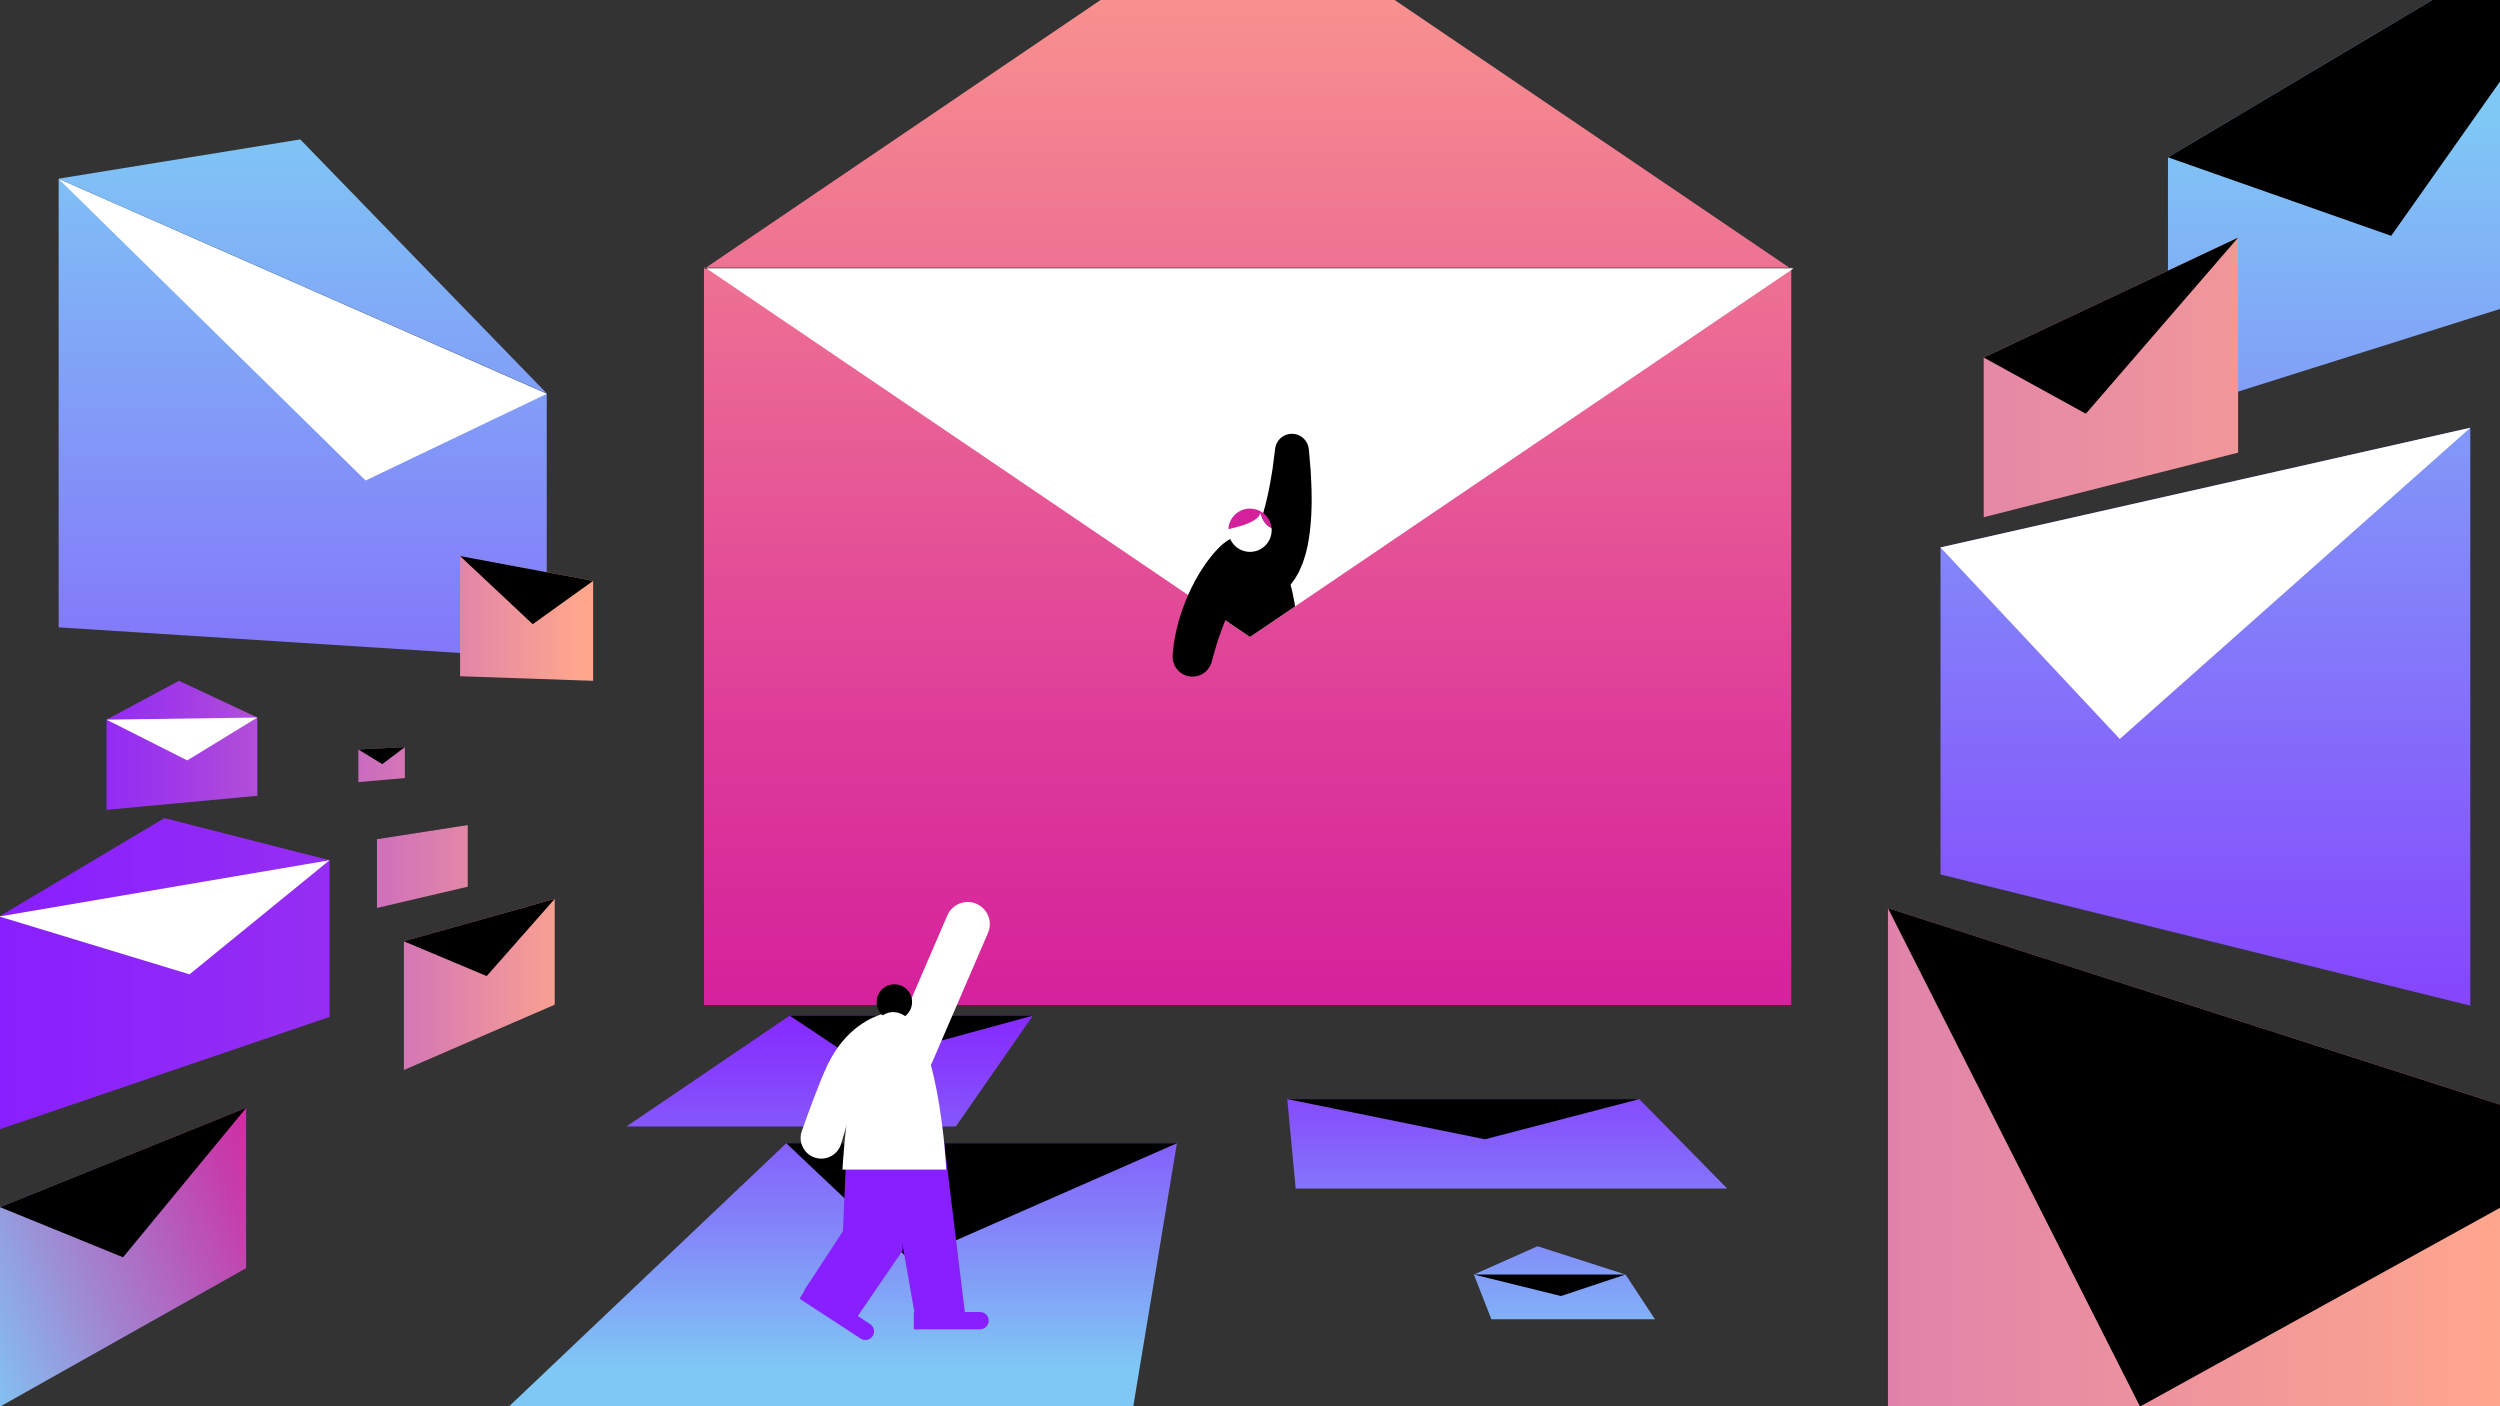 <?xml version="1.0" encoding="iso-8859-1"?>
<!-- Generator: Adobe Illustrator 24.0.0, SVG Export Plug-In . SVG Version: 6.00 Build 0)  -->
<svg version="1.1" id="Layer_1" xmlns="http://www.w3.org/2000/svg" xmlns:xlink="http://www.w3.org/1999/xlink" x="0px" y="0px"
	 viewBox="0 0 500 281.25" style="enable-background:new 0 0 500 281.25;" xml:space="preserve">
<rect x="0" y="0" width="500" height="281.25" fill="#333333" stroke="none"/>
<g>
	<defs>
		<rect id="SVGID_11_" width="500" height="281.25"/>
	</defs>
	<clipPath id="SVGID_1_">
		<use xlink:href="#SVGID_11_"  style="overflow:visible;"/>
	</clipPath>
	<linearGradient id="SVGID_2_" gradientUnits="userSpaceOnUse" x1="270.663" y1="262.768" x2="270.663" y2="23.399">
		<stop  offset="0" style="stop-color:#881FFF"/>
		<stop  offset="0.198" style="stop-color:#863BFD"/>
		<stop  offset="0.625" style="stop-color:#8384F9"/>
		<stop  offset="1" style="stop-color:#7FC8F5"/>
	</linearGradient>
	<path style="clip-path:url(#SVGID_1_);fill:url(#SVGID_2_);" d="M529.605-25.657L433.593,31.46v51.284l96.011-30.298V-25.657z
		 M109.352,131.702l-97.621-6.232V35.791l97.621,42.974V131.702z M109.352,78.682L60.05,27.881l-48.328,7.851L109.352,78.682z
		 M494.061,201.127l-105.963-26.244v-65.395l105.963-23.934V201.127z"/>
	<polygon style="clip-path:url(#SVGID_1_);" points="433.593,31.46 478.236,47.165 529.605,-25.657 	"/>
	<rect y="-0.074" style="clip-path:url(#SVGID_1_);fill:none;" width="500" height="281.399"/>
	<linearGradient id="SVGID_3_" gradientUnits="userSpaceOnUse" x1="217.693" y1="197.229" x2="217.693" y2="273.72">
		<stop  offset="0" style="stop-color:#881FFF"/>
		<stop  offset="0.198" style="stop-color:#863BFD"/>
		<stop  offset="0.625" style="stop-color:#8384F9"/>
		<stop  offset="1" style="stop-color:#7FC8F5"/>
	</linearGradient>
	<path style="clip-path:url(#SVGID_1_);fill:url(#SVGID_3_);" d="M191.174,225.287h-65.879l32.646-22.164h48.633L191.174,225.287z
		 M327.857,219.822h-70.405l1.683,17.884h86.304L327.857,219.822z M325.109,254.907h-30.336l3.504,8.945h32.71L325.109,254.907z
		 M325.109,254.907l-17.599-5.663l-12.737,5.663H325.109z M235.389,228.645H157.26l-67.313,63.887h134.836L235.389,228.645z"/>
	<polygon style="clip-path:url(#SVGID_1_);" points="157.26,228.645 182.034,252.082 235.389,228.645 	"/>
	<linearGradient id="SVGID_4_" gradientUnits="userSpaceOnUse" x1="-0.153" y1="291.919" x2="501.814" y2="291.919">
		<stop  offset="0" style="stop-color:#881FFF"/>
		<stop  offset="0.241" style="stop-color:#A13BE7"/>
		<stop  offset="0.761" style="stop-color:#E084AA"/>
		<stop  offset="1" style="stop-color:#FFA78C"/>
	</linearGradient>
	<path style="clip-path:url(#SVGID_1_);fill:url(#SVGID_4_);" d="M65.91,203.381l-66.064,22.501v-42.586l66.064-11.254V203.381z
		 M65.91,172.042l-33.032-8.42l-33.032,19.675L65.91,172.042z M377.59,325.146l146.058,211.167V228.506L377.59,181.63V325.146z
		 M447.616,47.524l-50.874,23.982v31.935l50.874-12.911V47.524z"/>
	<linearGradient id="SVGID_5_" gradientUnits="userSpaceOnUse" x1="249.521" y1="202.935" x2="249.521" y2="-36.57">
		<stop  offset="0" style="stop-color:#D5209C"/>
		<stop  offset="0.243" style="stop-color:#DE3C99"/>
		<stop  offset="0.766" style="stop-color:#F48590"/>
		<stop  offset="1" style="stop-color:#FFA78C"/>
	</linearGradient>
	<path style="clip-path:url(#SVGID_1_);fill:url(#SVGID_5_);" d="M358.25,201H140.792V53.537H358.25V201z M358.25,53.792
		L249.521-19.939L140.792,53.792H358.25z"/>
	<polygon style="clip-path:url(#SVGID_1_);fill:#FFFFFF;" points="141.271,53.665 250,127.396 358.729,53.665 	"/>
	<polygon style="clip-path:url(#SVGID_1_);fill:#FFFFFF;" points="-0.153,183.296 37.904,194.867 65.91,172.042 	"/>
	<polygon style="clip-path:url(#SVGID_1_);" points="75.394,167.826 84.967,172.844 93.545,165.004 	"/>
	<linearGradient id="SVGID_6_" gradientUnits="userSpaceOnUse" x1="10.565" y1="162.607" x2="116.148" y2="162.607">
		<stop  offset="0" style="stop-color:#881FFF"/>
		<stop  offset="0.241" style="stop-color:#A13BE7"/>
		<stop  offset="0.761" style="stop-color:#E084AA"/>
		<stop  offset="1" style="stop-color:#FFA78C"/>
	</linearGradient>
	<path style="clip-path:url(#SVGID_1_);fill:url(#SVGID_6_);" d="M93.545,177.34l-18.151,4.253v-13.767l18.151-2.822V177.34z
		 M51.468,143.503L21.3,143.931v18.032l30.168-2.807V143.503z M110.943,200.932l-30.169,13.072v-25.746l30.169-8.482V200.932z
		 M118.626,136.162l-26.609-0.915v-24.035l26.609,4.964V136.162z M21.3,143.931l14.495-7.77l15.673,7.341L21.3,143.931z
		 M80.971,149.417l-9.297,0.481v6.527l9.297-0.821V149.417z"/>
	<polygon style="clip-path:url(#SVGID_1_);fill:#FFFFFF;" points="21.3,143.931 37.449,152.081 51.468,143.503 	"/>
	<polygon style="clip-path:url(#SVGID_1_);" points="71.674,149.898 76.447,152.827 80.971,149.417 	"/>
	<polygon style="clip-path:url(#SVGID_1_);" points="80.774,188.258 97.335,195.215 110.943,179.776 	"/>
	<polygon style="clip-path:url(#SVGID_1_);fill:#FFFFFF;" points="11.731,35.791 73.117,96.101 109.352,78.765 	"/>
	<polygon style="clip-path:url(#SVGID_1_);fill:#FFFFFF;" points="388.098,109.488 423.955,147.793 494.061,85.554 	"/>
	<polygon style="clip-path:url(#SVGID_1_);" points="377.59,181.63 428.006,281.306 523.648,228.506 	"/>
	<polygon style="clip-path:url(#SVGID_1_);" points="92.017,111.211 106.544,124.834 118.626,116.175 	"/>
	<polygon style="clip-path:url(#SVGID_1_);" points="396.742,71.506 417.169,82.744 447.616,47.524 	"/>
	<linearGradient id="SVGID_7_" gradientUnits="userSpaceOnUse" x1="62.886" y1="233.919" x2="-10.393" y2="265.914">
		<stop  offset="0" style="stop-color:#D5209C"/>
		<stop  offset="0.199" style="stop-color:#C63CAB"/>
		<stop  offset="0.628" style="stop-color:#A185D1"/>
		<stop  offset="1" style="stop-color:#7FC8F5"/>
	</linearGradient>
	<polygon style="clip-path:url(#SVGID_1_);fill:url(#SVGID_7_);" points="49.223,221.592 0,241.428 0,281.324 49.223,253.633 	"/>
	<polygon style="clip-path:url(#SVGID_1_);" points="0,241.428 24.611,251.458 49.223,221.592 	"/>
	<g style="clip-path:url(#SVGID_1_);">
		<polygon points="157.941,203.123 172.056,212.536 206.574,203.123 		"/>
	</g>
	<g style="clip-path:url(#SVGID_1_);">
		<polygon points="257.451,219.822 296.982,227.856 327.857,219.822 		"/>
	</g>
	<polygon style="clip-path:url(#SVGID_1_);" points="294.773,254.907 312.199,259.211 325.109,254.907 	"/>
	<path style="clip-path:url(#SVGID_1_);" d="M249.958,114.697c0.045-0.004,0.087-0.017,0.123-0.038
		c0.008-0.004,0.02-0.014,0.023-0.013l-0.022,0.039l-0.046,0.076l-0.098,0.144l-0.14,0.214c-0.186,0.258-0.397,0.612-0.604,0.923
		c-0.207,0.347-0.422,0.669-0.624,1.033c-0.209,0.352-0.42,0.701-0.616,1.072c-0.815,1.448-1.568,2.96-2.271,4.491
		c-0.697,1.537-1.292,3.113-1.852,4.699c-0.559,1.59-0.982,3.207-1.435,4.835l-0.067,0.24c-0.588,2.117-2.781,3.355-4.898,2.767
		c-1.88-0.523-3.067-2.313-2.896-4.189c0.047-0.515,0.096-1.03,0.155-1.546c0.029-0.258,0.054-0.517,0.093-0.773l0.131-0.764
		c0.09-0.509,0.179-1.021,0.289-1.525c0.115-0.503,0.238-1.004,0.365-1.506c0.059-0.252,0.127-0.501,0.203-0.747l0.22-0.741
		c0.151-0.493,0.304-0.986,0.484-1.468c0.176-0.483,0.337-0.974,0.533-1.45l0.595-1.424c0.829-1.885,1.803-3.702,2.941-5.447
		c0.566-0.872,1.197-1.724,1.877-2.564c0.174-0.213,0.365-0.422,0.547-0.632c0.175-0.205,0.384-0.427,0.595-0.643l0.316-0.321
		l0.389-0.362l0.198-0.177l0.1-0.087l0.157-0.127c0.215-0.172,0.436-0.336,0.66-0.491c1.795-1.263,4.275-0.832,5.538,0.963
		C252.184,110.954,251.753,113.433,249.958,114.697z"/>
	<g style="clip-path:url(#SVGID_1_);">
		<defs>
			<polyline id="SVGID_19_" points="240.104,120.685 250,127.396 358.729,53.665 141.271,53.665 240.104,120.685 			"/>
		</defs>
		<clipPath id="SVGID_8_">
			<use xlink:href="#SVGID_19_"  style="overflow:visible;"/>
		</clipPath>
		<path style="clip-path:url(#SVGID_8_);" d="M251.156,107.811c-0.152,0.034-0.302,0.075-0.45,0.123l-0.187,0.065l-0.063,0.024
			c-0.083,0.033-0.166,0.069-0.246,0.109l-0.119,0.062l-0.086,0.048c-0.037,0.02-0.073,0.042-0.109,0.065
			c-0.071,0.046-0.139,0.097-0.203,0.151c-0.045,0.036-0.064,0.053-0.095,0.083c-0.028,0.028-0.053,0.057-0.077,0.089l-0.032,0.045
			l-0.007,0.014c-0.009,0.019-0.013,0.042-0.011,0.068c-0.006,0.044,0.027,0.003,0.048,0.002c0.023-0.009,0.05-0.017,0.079-0.024
			c0.027,0.008,0.069-0.056,0.107-0.086c0.039-0.037,0.08-0.073,0.122-0.109l0.065-0.054l0.033-0.027l0.033-0.045l0.138-0.18
			c0.092-0.126,0.194-0.224,0.289-0.373l0.286-0.47c0.096-0.16,0.202-0.303,0.287-0.5c0.176-0.375,0.372-0.731,0.546-1.129
			l0.497-1.247c0.091-0.203,0.154-0.435,0.228-0.656l0.218-0.672c0.146-0.449,0.302-0.894,0.415-1.373
			c0.243-0.945,0.519-1.881,0.705-2.872c0.206-0.98,0.43-1.959,0.58-2.972l0.253-1.512l0.126-0.758l0.098-0.768l0.395-3.082
			l0.017-0.134c0.238-1.855,1.934-3.166,3.788-2.928c1.608,0.206,2.807,1.51,2.943,3.062l0.289,3.287l0.072,0.825l0.043,0.832
			l0.083,1.668c0.074,1.11,0.067,2.242,0.076,3.376c0.03,1.128-0.043,2.288-0.088,3.447c-0.155,2.339-0.369,4.707-1.06,7.292
			c-0.065,0.313-0.184,0.652-0.289,0.984l-0.329,0.999c-0.118,0.337-0.286,0.698-0.432,1.046l-0.232,0.526l-0.059,0.131l-0.075,0.14
			l-0.153,0.279l-0.313,0.557c-0.113,0.189-0.196,0.361-0.348,0.567c-0.138,0.199-0.28,0.396-0.424,0.593
			c-0.152,0.2-0.269,0.381-0.476,0.6c-0.189,0.211-0.384,0.419-0.582,0.624l-0.15,0.152c-0.057,0.054-0.126,0.112-0.189,0.167
			c-0.129,0.112-0.26,0.222-0.394,0.33c-0.137,0.11-0.259,0.21-0.414,0.321c-0.179,0.121-0.362,0.239-0.548,0.351l-0.281,0.165
			l-0.071,0.04l-0.104,0.052l-0.211,0.101c-0.141,0.066-0.285,0.128-0.429,0.187l-0.109,0.043l-0.1,0.036l-0.134,0.044
			c-0.18,0.058-0.362,0.108-0.546,0.152c-3.301,0.727-6.566-1.359-7.293-4.66C245.769,111.804,247.855,108.539,251.156,107.811z"/>
		<path style="clip-path:url(#SVGID_8_);" d="M239.507,129.223c0,0,0.175-20.999,10.373-20.999c10.198,0,9.691,20.999,9.691,20.999
			H239.507z"/>
		<g style="clip-path:url(#SVGID_8_);">
			<path style="fill:none;" d="M241.344,129.278"/>
		</g>
		<path style="clip-path:url(#SVGID_8_);fill:#FFFFFF;" d="M252.013,102.548c0,1.164-2.006,2.063-3.858,2.644
			c-0.439,0.157-1.733,0.467-2.48,0.638c-0.003,0.071-0.005,0.143-0.005,0.215c0,2.392,1.939,4.33,4.33,4.33s4.33-1.939,4.33-4.33
			c0-0.165-0.01-0.327-0.028-0.487C252.698,105.029,252.013,102.548,252.013,102.548z"/>
		<path style="clip-path:url(#SVGID_8_);fill:#D5209C;" d="M252.013,102.548c0,0,0.685,2.482,2.289,3.009
			c-0.176-1.568-1.189-2.883-2.582-3.487c-0.545-0.223-1.14-0.349-1.764-0.355c-2.299,0.023-4.17,1.837-4.281,4.114
			c0.747-0.171,2.042-0.481,2.48-0.638C250.007,104.61,252.013,103.712,252.013,102.548z"/>
	</g>
</g>
<path style="fill:#881FFF;" d="M196.012,265.863h-13.248v-3.463h13.248c0.956,0,1.731,0.775,1.731,1.731l0,0
	C197.743,265.088,196.968,265.863,196.012,265.863z"/>
<path style="fill:#881FFF;" d="M172.156,267.735l-12.249-8.002l1.842-2.932l12.249,8.002c0.81,0.509,1.053,1.577,0.545,2.387l0,0
	C174.034,268,172.965,268.243,172.156,267.735z"/>
<path style="fill:#FFFFFF;" d="M178.719,209.091l0.06-0.008c0.01-0.002-0.001,0.002-0.001,0.002l-0.027,0.01l-0.09,0.03
	c-0.07,0.024-0.147,0.051-0.229,0.083c-0.163,0.063-0.335,0.136-0.509,0.221c-0.348,0.165-0.698,0.37-1.037,0.596
	c-0.679,0.457-1.321,1.008-1.896,1.647c-0.58,0.633-1.098,1.35-1.559,2.121c-0.46,0.779-0.85,1.598-1.203,2.49
	c-0.361,0.914-0.721,1.941-1.067,2.963c-0.346,1.031-0.683,2.077-1.015,3.129c-0.659,2.102-1.305,4.244-1.913,6.353l-0.003,0.011
	c-0.632,2.192-2.923,3.457-5.115,2.824c-2.192-0.633-3.457-2.923-2.824-5.115c0.021-0.072,0.048-0.156,0.072-0.227
	c0.763-2.167,1.537-4.285,2.346-6.427c0.406-1.069,0.82-2.139,1.251-3.214c0.439-1.081,0.879-2.152,1.411-3.299
	c1.092-2.347,2.596-4.657,4.599-6.578c0.996-0.964,2.125-1.822,3.362-2.534c0.621-0.355,1.266-0.675,1.954-0.946
	c0.342-0.137,0.696-0.261,1.066-0.373c0.185-0.056,0.377-0.109,0.577-0.159l0.318-0.073l0.179-0.036l0.266-0.046
	c1.811-0.284,3.508,0.954,3.792,2.765C181.767,207.11,180.529,208.808,178.719,209.091z"/>
<g>
	<polygon style="fill:#881FFF;" points="188.116,222.535 192.993,262.644 183.174,264.104 176.176,224.309 	"/>
</g>
<g>
	<path style="fill:#FFFFFF;" d="M182.379,215.122c-0.585,0-1.18-0.116-1.751-0.363c-2.245-0.968-3.28-3.573-2.312-5.818
		l11.154-25.866c0.968-2.246,3.573-3.281,5.818-2.312c2.245,0.968,3.28,3.573,2.312,5.818l-11.154,25.866
		C185.725,214.12,184.093,215.122,182.379,215.122z"/>
</g>
<polygon style="fill:#881FFF;" points="181.621,224.286 180.58,248.41 180.505,250.134 179.565,251.507 170.566,264.647 
	160.814,258.117 169.535,244.791 168.52,247.889 169.562,223.765 "/>
<circle cx="178.872" cy="200.402" r="3.544"/>
<path style="fill:#FFFFFF;" d="M189.247,233.918h-20.75c0,0,1.478-32.085,10.375-31.488
	C187.77,203.028,189.247,233.918,189.247,233.918z"/>
</svg>
